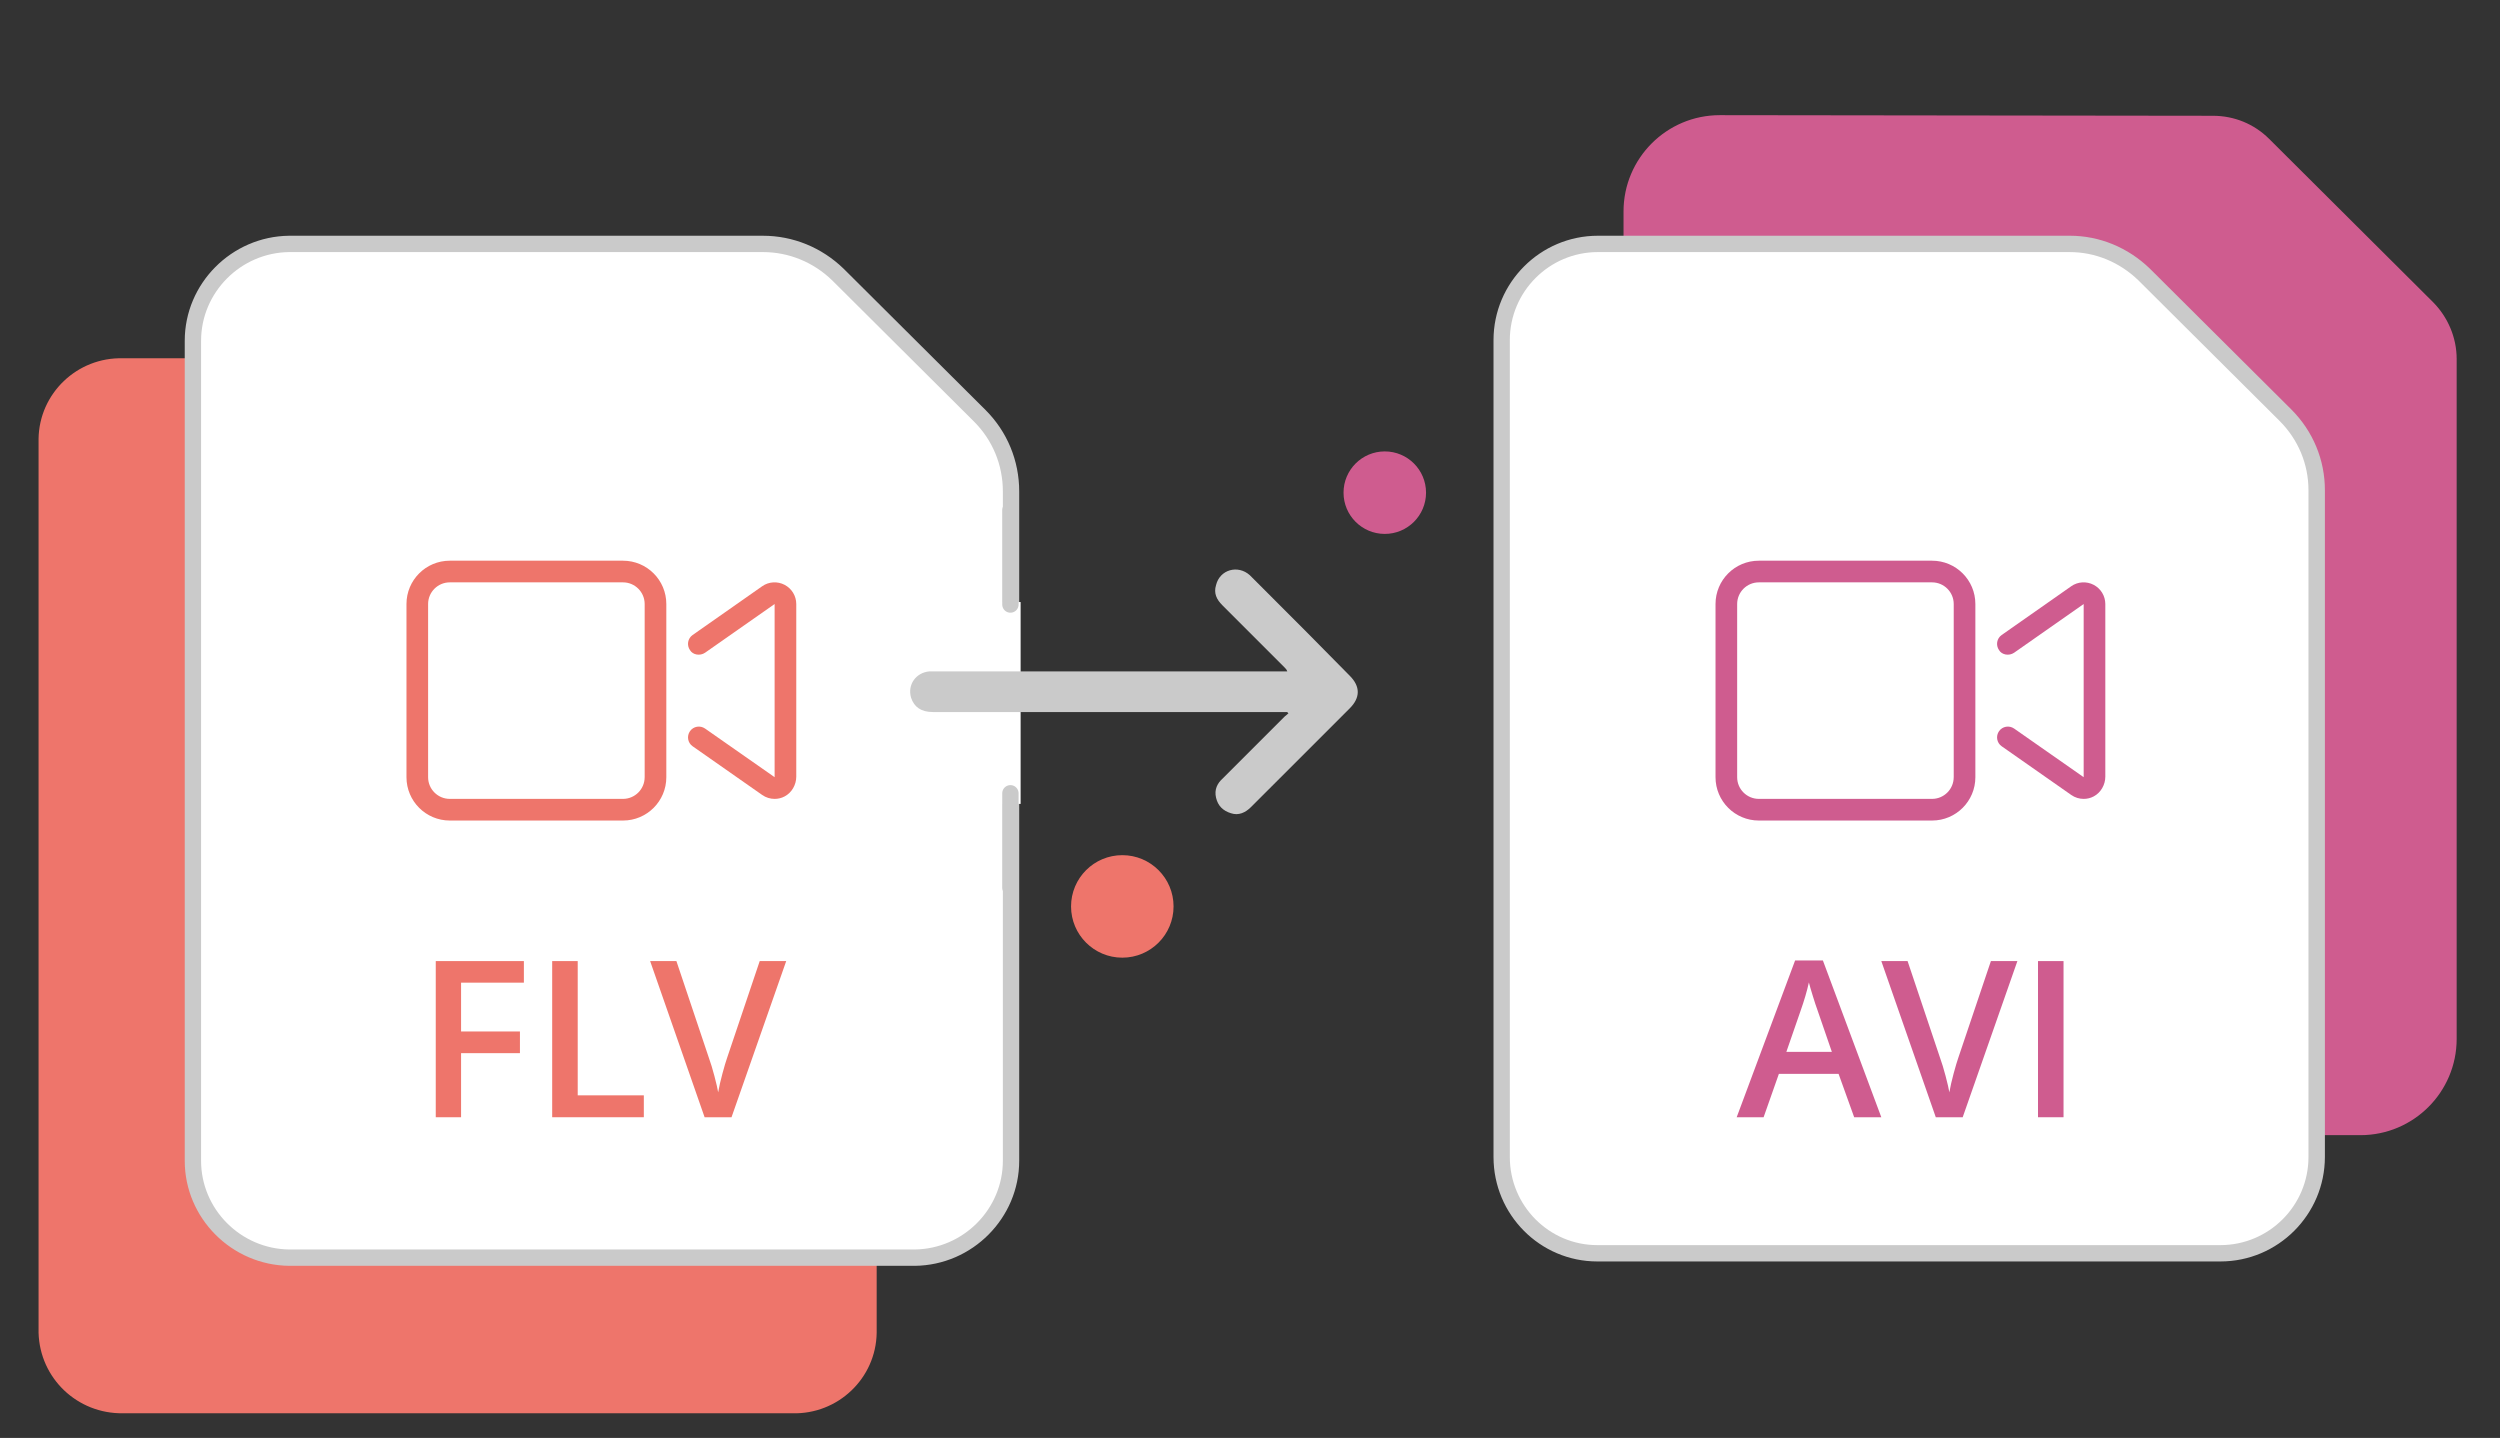 <?xml version="1.0" encoding="utf-8"?>
<!-- Generator: Adobe Illustrator 16.0.2, SVG Export Plug-In . SVG Version: 6.00 Build 0)  -->
<!DOCTYPE svg PUBLIC "-//W3C//DTD SVG 1.1//EN" "http://www.w3.org/Graphics/SVG/1.1/DTD/svg11.dtd">
<svg version="1.1" id="Layer_1" xmlns="http://www.w3.org/2000/svg" xmlns:xlink="http://www.w3.org/1999/xlink" x="0px" y="0px"
	 width="612px" height="352px" viewBox="0 0 612 352" enable-background="new 0 0 612 352" xml:space="preserve">
<rect x="0" y="0" width="612" height="352" fill="#333333" stroke="none"/>
<g>
	<rect x="7.75" y="-9.6" fill="none" width="612" height="367.199"/>
	<path id="Path_101390" fill="#CF5C8F" d="M421.003,28.191c-13.005,0-23.563,10.557-23.563,23.562l0,0v202.573
		c0,13.004,10.561,23.561,23.563,23.561h156.825c13.005,0,23.563-10.557,23.563-23.561V87.861c0-5.202-2.143-10.252-5.813-13.924
		l-40.086-39.933c-3.675-3.672-8.568-5.661-13.771-5.661L421.003,28.191L421.003,28.191z"/>
	<rect x="7.75" y="-9.6" fill="none" width="612" height="367.199"/>
	<path id="Path_101359" fill="#EE756B" d="M214.611,107.445v218.791c-0.153,11.174-9.486,20.043-20.655,19.734H30.094
		c-11.169,0.154-20.349-8.563-20.655-19.734V107.445c0.153-11.17,9.486-20.043,20.655-19.736h163.863
		C205.125,87.402,214.306,96.275,214.611,107.445z"/>
	<path fill="#FFFFFF" d="M47.224,284.16V83.424c0-13.004,10.557-23.563,23.562-23.714H186.76c6.885,0,13.464,2.754,18.36,7.497
		l34.731,34.578c4.896,4.896,7.65,11.476,7.65,18.513V284.16c0,13.006-10.557,23.563-23.562,23.715H70.786
		C57.781,307.723,47.224,297.166,47.224,284.16z"/>
	<path fill="#CACACA" d="M223.939,309.875H70.786c-14.105-0.166-25.562-11.701-25.562-25.715V83.424
		c0-14.014,11.457-25.548,25.539-25.714h115.998c7.372,0,14.386,2.863,19.751,8.061l34.75,34.598
		c5.314,5.314,8.239,12.392,8.239,19.931V284.16c0,14.014-11.457,25.549-25.539,25.715
		C223.955,309.875,223.947,309.875,223.939,309.875z M70.786,61.709c-11.879,0.141-21.562,9.88-21.562,21.714V284.16
		c0,11.834,9.683,21.574,21.585,21.715h153.117c11.897-0.146,21.575-9.885,21.575-21.715V120.297c0-6.47-2.509-12.543-7.064-17.099
		l-34.728-34.575c-4.596-4.452-10.622-6.915-16.949-6.915L70.786,61.709L70.786,61.709z"/>
	<g>
		<g>
			<g>
				<g>
					<g>
						<g>
							<g>
								<g>
									<g>
										<g>
											<defs>
												<rect id="SVGID_1_" x="7.75" y="-9.6" width="612" height="367.199"/>
											</defs>
											<clipPath id="SVGID_2_">
												<use xlink:href="#SVGID_1_"  overflow="visible"/>
											</clipPath>
											
												<line id="Line_6856" clip-path="url(#SVGID_2_)" fill="none" stroke="#FFFFFF" stroke-width="5" x1="247.348" y1="147.379" x2="247.348" y2="196.797"/>
										</g>
									</g>
								</g>
							</g>
						</g>
					</g>
				</g>
			</g>
		</g>
	</g>
	<g>
		<g>
			<g>
				<g>
					<g>
						<g>
							<g>
								<g>
									<g>
										<g>
											<defs>
												<rect id="SVGID_3_" x="7.75" y="-9.6" width="612" height="367.199"/>
											</defs>
											<clipPath id="SVGID_4_">
												<use xlink:href="#SVGID_3_"  overflow="visible"/>
											</clipPath>
											
												<line id="Line_6857" clip-path="url(#SVGID_4_)" fill="none" stroke="#CACACA" stroke-width="4" stroke-linecap="round" x1="247.348" y1="194.195" x2="247.348" y2="217.299"/>
										</g>
									</g>
								</g>
							</g>
						</g>
					</g>
				</g>
			</g>
		</g>
	</g>
	<g>
		<g>
			<g>
				<g>
					<g>
						<g>
							<g>
								<g>
									<g>
										<g>
											<defs>
												<rect id="SVGID_5_" x="7.75" y="-9.6" width="612" height="367.199"/>
											</defs>
											<clipPath id="SVGID_6_">
												<use xlink:href="#SVGID_5_"  overflow="visible"/>
											</clipPath>
											
												<line id="Line_6858" clip-path="url(#SVGID_6_)" fill="none" stroke="#CACACA" stroke-width="4" stroke-linecap="round" x1="247.348" y1="124.887" x2="247.348" y2="147.99"/>
										</g>
									</g>
								</g>
							</g>
						</g>
					</g>
				</g>
			</g>
		</g>
	</g>
	<rect x="7.75" y="-9.6" fill="none" width="612" height="367.199"/>
	<g id="Path_101552">
		<path fill="#FFFFFF" d="M367.605,283.242V83.271c0-13.006,10.56-23.563,23.563-23.563h115.516c6.89,0,13.313,2.754,18.207,7.497
			l34.577,34.425c4.896,4.896,7.65,11.475,7.65,18.359v163.251c0,13.005-10.563,23.562-23.563,23.562H391.016
			C378.01,306.805,367.605,296.248,367.605,283.242z"/>
		<path fill="#CACACA" d="M543.557,308.805H391.016c-14.012,0-25.404-11.467-25.404-25.563V83.271
			c0-14.096,11.47-25.563,25.563-25.563h115.518c7.271,0,14.23,2.863,19.604,8.061l34.598,34.443
			c5.313,5.313,8.239,12.336,8.239,19.778v163.25C569.118,297.338,557.65,308.805,543.557,308.805z M391.168,61.709
			c-11.893,0-21.563,9.673-21.563,21.563v199.972c0,11.889,9.604,21.561,21.403,21.561H543.55c11.896,0,21.563-9.672,21.563-21.561
			V119.991c0-6.373-2.514-12.392-7.064-16.946l-34.574-34.42c-4.597-4.452-10.563-6.915-16.797-6.915H391.168L391.168,61.709z"/>
	</g>
	<rect x="7.75" y="-9.6" fill="none" width="612" height="367.199"/>
	<rect x="7.75" y="-9.6" fill="none" width="612" height="367.199"/>
	<rect x="7.75" y="-9.6" fill="none" width="612" height="367.199"/>
	<rect x="7.75" y="-9.6" fill="none" width="612" height="367.199"/>
	<circle fill="#EE756B" cx="274.741" cy="221.89" r="12.546"/>
	<rect x="7.75" y="-9.6" fill="none" width="612" height="367.199"/>
	<circle fill="#CF5C8F" cx="338.995" cy="120.604" r="10.098"/>
	<path fill="#CACACA" d="M315.127,174.307c-0.459,0-0.768,0-1.227,0c-28.458,0-57.066,0-85.524,0c-2.907,0-4.59-1.225-5.355-3.521
		c-0.918-3.213,1.224-6.12,4.437-6.426c0.459,0,0.918,0,1.377,0c28.305,0,56.61,0,84.915,0c0.459,0,0.766,0,1.377,0
		c-0.152-0.459-0.459-0.767-0.768-1.071c-5.047-5.049-10.098-10.099-15.146-15.146c-1.377-1.377-2.142-2.906-1.53-4.896
		c0.918-3.824,5.355-5.05,8.262-2.447c1.377,1.377,2.754,2.754,4.131,4.131c6.885,6.885,13.613,13.617,20.35,20.502
		c2.604,2.603,2.604,5.354,0,7.958c-8.104,8.106-16.219,16.217-24.175,24.172c-1.377,1.377-3.06,2.144-4.896,1.522
		c-1.989-0.604-3.213-1.836-3.672-3.819c-0.459-1.986,0.306-3.521,1.683-4.74c5.049-5.054,10.098-10.104,15.146-15.146
		c0.313-0.308,0.612-0.459,0.918-0.767C315.279,174.611,315.279,174.459,315.127,174.307z"/>
	<g enable-background="new    ">
		<path fill="#EE756B" d="M112.871,273.501h-6.197v-38.228h21.572v5.282h-15.375v11.949h14.408v5.308h-14.408V273.501z"/>
		<path fill="#EE756B" d="M135.175,273.501v-38.228h6.25v32.867h16.185v5.36H135.175z"/>
		<path fill="#EE756B" d="M185.979,235.273h6.485l-13.388,38.228h-6.589l-13.335-38.228h6.432l7.975,23.768
			c0.418,1.134,0.863,2.594,1.333,4.38c0.471,1.787,0.775,3.116,0.915,3.987c0.227-1.324,0.575-2.858,1.046-4.602
			s0.854-3.033,1.151-3.87L185.979,235.273z"/>
	</g>
	<g enable-background="new    ">
		<path fill="#CF5C8F" d="M453.903,273.501l-3.817-10.616h-14.617l-3.738,10.616h-6.59l14.303-38.385h6.799l14.303,38.385H453.903z
			 M448.438,257.499l-3.582-10.407c-0.262-0.696-0.624-1.795-1.085-3.294c-0.463-1.499-0.781-2.598-0.955-3.295
			c-0.471,2.145-1.159,4.488-2.065,7.033l-3.451,9.963H448.438z"/>
		<path fill="#CF5C8F" d="M487.372,235.273h6.485l-13.389,38.228h-6.589l-13.335-38.228h6.432l7.976,23.768
			c0.419,1.134,0.862,2.594,1.333,4.38c0.471,1.787,0.775,3.116,0.916,3.987c0.227-1.324,0.574-2.858,1.045-4.602
			s0.854-3.033,1.151-3.87L487.372,235.273z"/>
		<path fill="#CF5C8F" d="M498.902,273.501v-38.228h6.25v38.228H498.902z"/>
	</g>
	<g>
		<path fill="#EE756B" d="M152.515,137.259h-42.408c-5.852,0-10.602,4.746-10.602,10.604v42.4c0,5.854,4.75,10.604,10.602,10.604
			h42.408c5.854,0,10.6-4.748,10.6-10.604v-42.399C163.12,142.003,158.362,137.259,152.515,137.259z M157.815,190.263h-0.004
			c0,2.926-2.381,5.303-5.301,5.303h-42.404c-2.921,0-5.305-2.377-5.305-5.301v-42.4c0-2.924,2.382-5.303,5.305-5.303h42.408
			c2.922,0,5.301,2.379,5.301,5.303V190.263L157.815,190.263z"/>
		<path fill="#EE756B" d="M192.069,143.163c-1.75-0.908-3.875-0.789-5.487,0.35l-17.031,11.938
			c-1.194,0.836-1.485,2.489-0.647,3.688c0.69,1.194,2.479,1.481,3.688,0.653l17.035-11.927v42.388l-17.031-11.906
			c-1.207-0.834-2.852-0.551-3.689,0.65s-0.551,2.854,0.646,3.688l17.035,11.924c0.909,0.639,1.979,0.959,3.043,0.959
			c0.84,0,1.681-0.195,2.446-0.604c1.753-0.918,2.851-2.854,2.851-4.842v-42.258C194.919,145.874,193.821,144.081,192.069,143.163z"
			/>
	</g>
	<g>
		<path fill="#CF5C8F" d="M472.97,137.259h-42.407c-5.853,0-10.603,4.746-10.603,10.604v42.4c0,5.854,4.75,10.604,10.603,10.604
			h42.407c5.854,0,10.6-4.748,10.6-10.604v-42.399C483.575,142.003,478.817,137.259,472.97,137.259z M478.271,190.263h-0.004
			c0,2.926-2.381,5.303-5.301,5.303h-42.403c-2.922,0-5.306-2.377-5.306-5.301v-42.4c0-2.924,2.382-5.303,5.306-5.303h42.407
			c2.922,0,5.301,2.379,5.301,5.303V190.263L478.271,190.263z"/>
		<path fill="#CF5C8F" d="M512.524,143.163c-1.75-0.908-3.875-0.789-5.487,0.35l-17.031,11.938
			c-1.194,0.836-1.485,2.489-0.647,3.688c0.69,1.194,2.479,1.481,3.688,0.653l17.035-11.927v42.388l-17.031-11.906
			c-1.207-0.834-2.852-0.551-3.689,0.65s-0.551,2.854,0.646,3.688l17.035,11.924c0.909,0.639,1.979,0.959,3.043,0.959
			c0.84,0,1.681-0.195,2.446-0.604c1.753-0.918,2.851-2.854,2.851-4.842v-42.258C515.374,145.874,514.276,144.081,512.524,143.163z"
			/>
	</g>
</g>
</svg>
